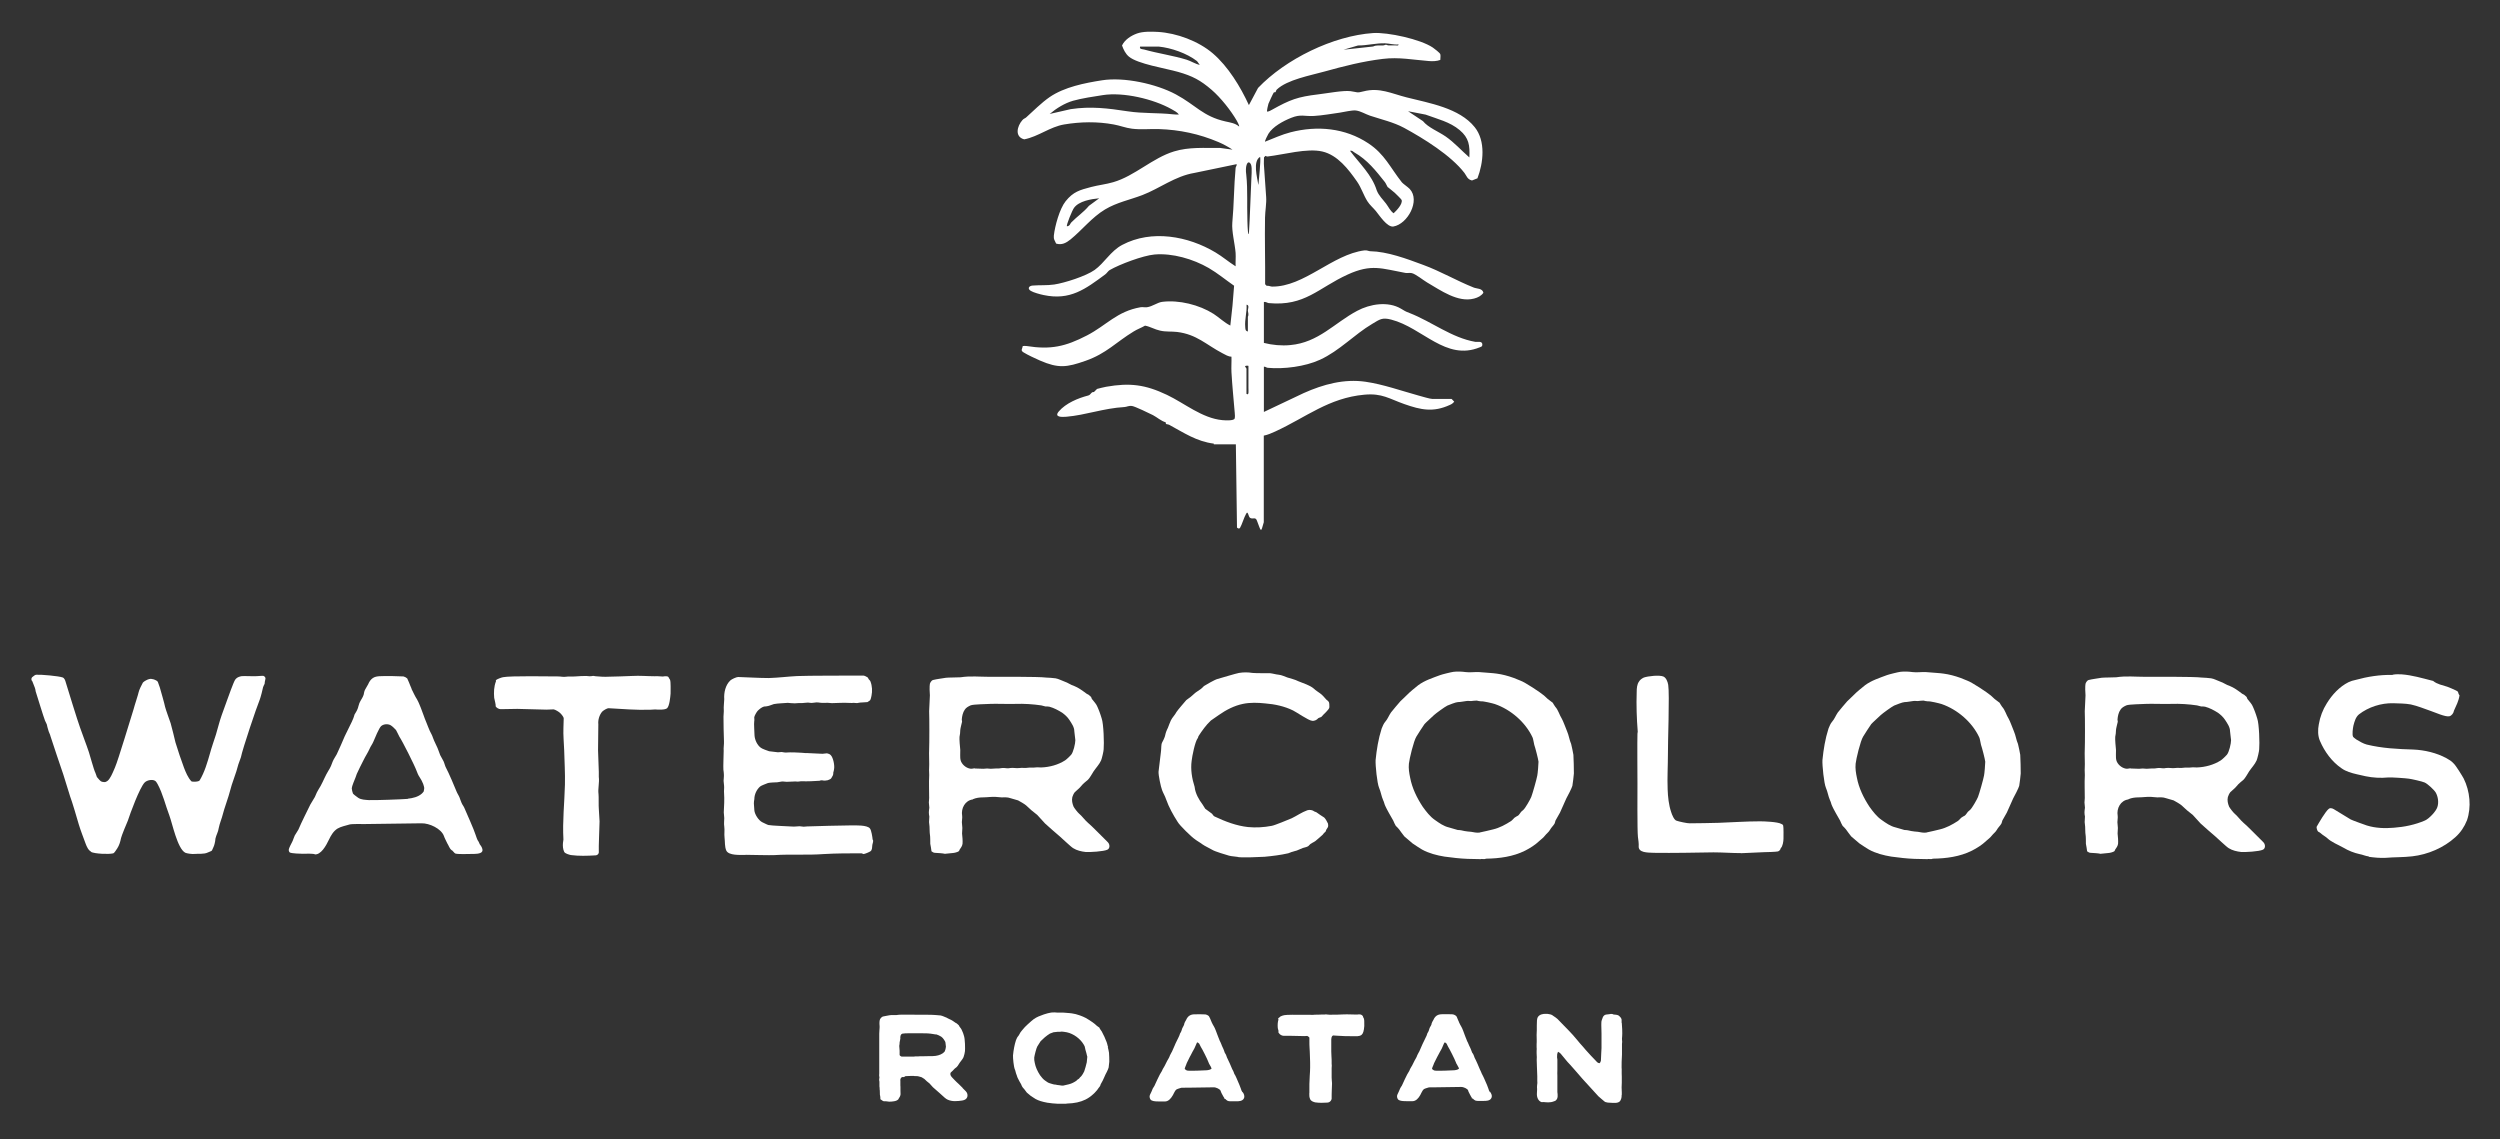 <svg xmlns="http://www.w3.org/2000/svg" id="Layer_2" viewBox="0 0 265.03 120.78"><rect x="0" y="0" width="265.03" height="120.78" fill="#333333" stroke="none"/><defs><style>      .st0 {        fill: #fff;      }    </style></defs><path class="st0" d="M128.68,47.03c-1.83-.23-3.17-1.15-4.74-2-.19-.1-.37.03-.36-.26-.5-.14-.91-.53-1.35-.76-.38-.19-1.91-.93-2.22-.97-.36-.05-.56.1-.8.11-2.23.13-4.09.85-6.16,1.03-.49.04-1.34.06-.8-.57.74-.86,2.02-1.4,3.11-1.68.31-.08.29-.4.61-.37l.33-.33c.31-.07.66-.18.97-.23,2.51-.44,4.15-.23,6.44.86,1.87.89,3.73,2.48,5.88,2.68.27.02,1.23.09,1.3-.18.04-.12.03-.42.01-.57-.12-1.42-.27-2.92-.35-4.33-.03-.55.02-1.1,0-1.65-.34,0-.65-.21-.95-.36-1.74-.91-2.72-2-4.81-2.26-.6-.07-1.2,0-1.8-.14-.57-.12-1.06-.43-1.6-.53-.39.23-.83.38-1.21.62-1.85,1.12-2.89,2.34-5.1,3.11-1.99.7-2.87.82-4.83-.03-.5-.22-1.3-.59-1.75-.87-.34-.21-.12-.36-.07-.67.13,0,.27-.02.39,0,2.57.41,4.13.06,6.41-1.12,2.07-1.07,3.17-2.55,5.68-2.99.21-.04.46.03.68,0,.58-.08,1.1-.5,1.6-.57,1.79-.23,3.95.31,5.46,1.27.58.37,1.14.93,1.78,1.24l.23-2.11.17-2.11c-.88-.61-1.76-1.34-2.69-1.88-1.65-.95-3.84-1.6-5.76-1.43-1.2.11-3.67,1.03-4.74,1.65-.15.08-.3.33-.46.45-2.12,1.57-3.73,2.79-6.53,2.2-.35-.07-1.1-.27-1.38-.45-.37-.23-.21-.53.21-.56.76-.06,1.53,0,2.28-.11,1.12-.17,3.36-.89,4.28-1.54,1.02-.72,1.71-2.02,2.93-2.66,3.12-1.65,6.98-.94,9.89.8.74.44,1.41,1.02,2.13,1.47-.02-.47.03-.96,0-1.42-.07-.93-.43-2.3-.35-3.2.18-1.93.17-3.89.35-5.81.01-.14.15-.24.11-.4l-4.48.93c-2.05.34-3.69,1.65-5.52,2.35-1.34.51-2.69.77-3.95,1.52-1.4.84-2.43,2.18-3.66,3.18-.47.38-.93.62-1.53.44-.14-.35-.28-.42-.24-.84.11-1.02.61-2.85,1.25-3.65.81-1.01,1.5-1.19,2.71-1.51.76-.2,1.6-.29,2.34-.51,2.26-.65,4.17-2.57,6.44-3.26,1.59-.49,3.24-.35,4.89-.37l1.31.18c-.45-.3-.99-.59-1.48-.8-2.05-.87-4.13-1.31-6.33-1.38-.94-.03-1.89.08-2.85-.04-.66-.08-1.3-.34-1.94-.45-1.73-.32-3.51-.29-5.24,0-1.51.25-2.74,1.29-4.24,1.58-1.03-.27-.76-1.39-.2-2.03.15-.18.29-.19.4-.29.77-.69,1.61-1.55,2.51-2.17,1.56-1.06,3.69-1.48,5.53-1.77,2.34-.37,5.75.37,7.85,1.5s2.85,2.32,5.24,2.86c.53.12,1.03.18,1.45.54.06-.07-.19-.51-.24-.61-.63-1.09-1.71-2.45-2.66-3.27-1.19-1.03-2.05-1.48-3.56-1.91-1.33-.38-4.29-.84-5.22-1.62-.36-.3-.57-.74-.73-1.18.29-.62.95-1.04,1.58-1.27s1.54-.21,2.23-.17c1.99.12,4.29.97,5.82,2.28,1.63,1.4,2.93,3.54,3.82,5.48l.97-1.82c2.92-3.06,7.95-5.53,12.2-5.82,1.55-.1,5.02.65,6.33,1.54.16.11.75.56.79.7.05.18,0,.42,0,.61-.38.14-.79.15-1.19.12-1.69-.13-3.18-.44-4.91-.23-2.13.26-4.13.77-6.18,1.34-1.46.41-3.95.86-5.05,1.91-.09.09-.09.22-.14.27-.04.04-.15,0-.18.04-.05.05-.52,1.06-.57,1.2-.04.12-.19.78-.14.83.18,0,.38-.12.54-.21,1.9-1.06,2.7-1.36,4.88-1.62.87-.1,2.66-.44,3.42-.34.75.1.64.22,1.39.02,1.69-.44,2.97.24,4.56.64,2.4.61,5.59,1.12,7.22,3.16,1.18,1.47.92,3.77.29,5.42l-.58.23c-.51-.12-.57-.5-.8-.8-1.43-1.86-4.32-3.65-6.4-4.78-1.14-.61-2.41-.89-3.61-1.29-.48-.16-.99-.49-1.5-.55-.39-.05-1.24.16-1.71.23-.87.12-1.85.3-2.73.35-1.02.06-1.38-.22-2.42.2-.85.34-1.93.92-2.41,1.69-.07.12-.41.78-.36.84.87-.34,1.8-.77,2.71-1,2.83-.73,5.78-.46,8.24,1.17,1.74,1.15,2.31,2.56,3.56,4.14.12.15.63.49.83.7,1.15,1.23-.23,3.73-1.73,3.98-.66.11-1.49-1.19-1.86-1.64-.28-.34-.65-.64-.9-1.04-.41-.65-.64-1.43-1.1-2.09-.91-1.3-2.05-2.8-3.67-3.18s-4.1.33-5.82.53c-.08,0-.14-.03-.21-.07l-.16.16c0,.3-.03.61,0,.91.08,1.09.15,2.21.23,3.3.05.62-.11,1.52-.12,2.17-.04,2.35.03,4.71.01,7.07l.17.17c.19-.04.42.08.56.08,3.42.04,6.39-3.41,9.81-3.84.28-.03.44.09.59.09,1.83.03,3.88.8,5.63,1.45,1.83.67,3.54,1.68,5.35,2.4.35.14.94.07,1.03.56-.25.34-.58.5-.99.61-1.71.45-3.54-.87-4.98-1.71-.41-.24-1.23-.91-1.63-.99-.23-.05-.46.02-.67-.02-2.51-.46-3.59-.98-6.11.17-3.14,1.43-4.54,3.39-8.38,3.03-.16-.02-.31-.17-.51-.11v4.33c.89.23,1.88.32,2.8.23,3-.27,4.69-2.36,7.09-3.63,1.36-.73,3.27-1.04,4.64-.23.43.25.41.27.91.46,2.4.94,4.45,2.62,6.98,3.06.24.04.74-.13.74.29,0,.22-.12.22-.28.29-3.6,1.47-6.05-2.08-9.38-2.94-.97-.25-1.2-.03-2.01.45-1.91,1.13-3.47,2.86-5.55,3.81-1.57.72-3.83,1.01-5.54.85-.14-.01-.24-.15-.4-.11v4.79l4.22-2c2.08-.93,4.29-1.53,6.56-1.2,1.86.27,3.8.96,5.61,1.46.33.09,1.23.36,1.46.36h2.05l.28.29c-.13.16-.26.26-.45.34-1.78.82-3.09.53-4.83-.08-1.63-.57-2.35-1.17-4.24-1-3.78.34-6.19,2.4-9.45,3.9-.37.17-.83.37-1.22.44v9.18c-.33,1.21-.27,1-.72-.15-.15-.45-.43-.14-.71-.3-.22-.09-.23-.89-.46-.41-.18.29-.44,1.16-.63,1.46-.09.12-.19.07-.32-.03l-.12-8.83h-2.34ZM148.25,4.71c-.48.05-.95-.1-1.42-.12-.98-.03-1.89.24-2.86.23l-1.54.45,3.14-.34c.34-.17.67-.09,1.03-.11.14,0,.25-.08.34-.08.07,0,.15.07.23.07.23,0,.46,0,.69,0,.14,0,.43.08.4-.11ZM122.86,4.94h-2c-.08.29.22.26.43.31,1.45.41,3.08.64,4.51,1.08.45.14.91.45,1.39.55l-.29-.4c-1.07-.83-2.74-1.41-4.05-1.54ZM124.97,12.13c-.15-.22-.52-.42-.76-.55-1.95-1.1-5.13-1.83-7.28-1.5-.93.14-2.29.35-3.17.6s-1.77.8-2.48,1.4l2.23-.51c2.14-.32,3.94-.09,6.04.23,1.66.25,3.18.14,4.81.32.2.02.4.03.6.02ZM155.77,16.69c.06-1.27-.04-2.07-1.03-2.9-1.03-.87-2.37-1.18-3.61-1.64l-1.86-.36,1.58,1.05c.55.68,1.64,1.1,2.41,1.63.92.64,1.67,1.49,2.51,2.22ZM147.13,19.86c-.06-.06-.21-.42-.31-.55-.96-1.21-1.87-2.37-3.24-3.15-.15-.08-.21-.23-.46-.17,1.01,1.35,2.31,2.53,2.83,4.19.22.57.65.96.99,1.41.26.34.43.76.8,1.02.31-.29.98-.98.85-1.41-.03-.09-.6-.63-.73-.76-.21-.2-.54-.42-.72-.59ZM133.41,19.58c.04-.54.27-2.59.18-2.95-.81.45-.3,2.23-.2,2.92l.02.03ZM132.46,17.23c-.25-.13-.47.41-.34,1.31.09.81.1,1.68.1,2.52-.01.63,0,4.33.18,3.68.12-1.85.17-3.99.26-5.8.05-.89.08-1.46-.15-1.66l-.06-.04ZM116.53,21.02c-.85.08-2.16.29-2.68,1.03-.17.23-.84,1.83-.74,1.94.33-.04.32-.26.45-.4.6-.62,1.33-1.1,1.88-1.77l1.09-.8ZM132.29,35.14v-1.56c.13-.26,0-.48,0-.67,0-.15.19-.57-.14-.61.05.82-.21,1.54-.14,2.37.02.22,0,.41.27.47ZM132.29,38.77c-.12-.02-.38.01-.27.13.09.12.15.16.12.31,0,.41,0,2.16,0,2.54.3.22.2-.35.21-.66,0-.61,0-1.77,0-2.31h-.06Z"></path><g><path class="st0" d="M9.68,90.3c-.32-.16-.48-.53-.61-.88-.24-.67-.51-1.33-.72-2.03-.11-.4-.75-2.56-.91-2.94-.11-.29-.61-2.03-.72-2.32-.45-1.36-.93-2.7-1.36-4.06-.05-.24-.19-.45-.24-.67-.08-.21-.11-.43-.16-.61-.05-.13-.13-.27-.19-.4-.16-.4-.85-2.67-.99-3.1,0-.05-.05-.32-.08-.37-.03-.08-.24-.61-.27-.69-.13-.11-.13-.32-.03-.43.16-.11.29-.27.45-.27.51-.03,2.35.13,2.8.29.19.08.27.32.32.51.19.64,1.28,4.17,1.52,4.81.29.85.64,1.71.93,2.59.11.32.53,1.9.69,2.19.05.08.13.4.16.45.19.19.32.45.56.51.08.03.32.05.4,0,.21-.08.35-.27.45-.45.11-.13.45-.91.51-1.07.35-.8,1.71-5.37,1.98-6.2.05-.24.48-1.52.53-1.79.03-.19.35-.85.45-1.01.11-.13.51-.35.67-.37.27-.08.75.08.91.29.05.08.16.51.21.59.08.29.51,1.76.56,2.06.05.24.51,1.5.59,1.74.08.24.45,1.76.51,2.03.27.91.59,1.82.91,2.7.19.48.4,1.01.77,1.42.05.05.27.05.35.05.16,0,.45-.03.53-.13.53-.88.83-1.92,1.12-2.94.05-.24.53-1.68.61-1.92.21-.69.37-1.39.61-2.06.16-.43,1.04-2.91,1.23-3.34.08-.19.16-.4.29-.53.16-.16.4-.24.61-.27.19-.03,1.42.03,1.6,0,.11,0,.59-.05.69-.03.16.05.27.21.21.37-.03.05-.08.43-.08.48-.03.05-.16.32-.16.35-.03.19-.27,1.12-.35,1.31-.35.85-1.82,5.21-2,6.12-.03.11-.24.64-.27.75-.24.99-.67,1.92-.91,2.91-.05.29-.67,2.03-.72,2.32-.13.53-.35,1.01-.45,1.52-.05.4-.27.75-.35,1.12,0,.08-.05.45-.08.51-.05.27-.19.51-.29.75-.05.08-.35.16-.43.21-.43.21-.96.11-1.44.16-.21.03-.8-.05-.96-.13-.83-.43-1.36-3.07-1.68-3.93-.43-1.12-.69-2.32-1.26-3.36-.08-.13-.16-.29-.29-.35-.29-.16-.83-.05-1.07.19-.53.53-1.55,3.31-1.79,4.06-.11.24-.67,1.6-.72,1.84-.08.4-.19.77-.4,1.09-.11.13-.29.51-.45.53-.48.11-1.92.05-2.35-.16Z"></path><path class="st0" d="M33.36,90.54c-.4-.05-.83-.05-1.26-.03-.24,0-1.15-.03-1.36-.13-.08-.03-.13-.19-.13-.29,0-.16.29-.69.37-.85.11-.21.16-.45.27-.67.05-.11.43-.64.45-.77.13-.35,1.04-2.19,1.2-2.51.05-.11.43-.69.48-.8.08-.16.13-.32.21-.48.11-.24.27-.45.4-.69.29-.53.51-1.12.85-1.66.19-.29.32-.61.43-.93.11-.27.29-.51.43-.77.13-.24.75-1.68.85-1.92.11-.27.83-1.63.91-1.9.03-.05.11-.35.13-.4.13-.21.27-.43.35-.67.03-.08.13-.48.16-.53.13-.32.35-.56.45-.88.05-.19.05-.37.16-.56.03-.08.29-.48.32-.56.11-.27.27-.51.51-.67.24-.16.59-.19.88-.19.32-.03,2.03,0,2.35.03.13.03.29.11.4.21.08.13.29.69.35.83.03.11.11.19.11.29.19.37.35.75.59,1.12.16.24.64,1.5.72,1.76.13.4.32.77.45,1.15.11.27.21.53.37.8.11.21.16.45.27.67.11.27.24.48.35.75.03.11.27.67.29.77.11.21.24.43.35.64.11.24.16.53.29.75.19.32.96,2.11,1.09,2.46.08.21.24.43.32.64.08.19.13.4.21.56.08.21.24.37.32.59.16.37,1.04,2.35,1.15,2.75.11.27.16.56.35.8.03.05.11.29.16.32.13.16.32.48.21.69-.13.29-.85.27-1.2.27-.29,0-1.39.05-1.66-.05-.13-.08-.19-.21-.29-.29,0-.03-.11-.05-.11-.08-.21-.16-.29-.48-.45-.72-.05-.11-.32-.64-.35-.77-.29-.77-1.52-1.36-2.38-1.34-.72.03-5.29.05-6.04.08-.24,0-1.36-.03-1.6.05-.43.13-.88.21-1.26.43-.43.27-.69.72-.91,1.18-.29.61-.85,1.66-1.55,1.55ZM43.24,84.67c.51-.05,1.09-.19,1.47-.53.05-.05.19-.19.21-.24,0-.03.05-.27.05-.29.03-.11-.08-.4-.11-.51-.11-.27-.24-.51-.4-.75-.13-.19-.21-.4-.29-.61-.21-.59-1.5-3.15-1.84-3.66-.05-.08-.29-.61-.35-.69-.19-.19-.37-.4-.61-.53-.29-.13-.69-.11-.96.11-.24.21-.69,1.34-.83,1.66-.11.27-.29.48-.4.75-.19.43-.45.8-.64,1.2-.11.19-.64,1.28-.72,1.47-.05.11-.08.27-.13.37-.08.19-.4.96-.4,1.15,0,.13.08.45.13.56.08.11.45.37.56.45.32.21.75.21,1.12.24.56.03,3.58-.08,4.14-.13Z"></path><path class="st0" d="M60.53,90.65c-.21-.05-.64-.16-.72-.35-.13-.27-.16-.61-.13-.93,0-.05.05-.32.05-.37-.11-1.95.11-3.87.16-5.82.03-1.23-.05-2.43-.08-3.66-.03-.8-.11-1.58-.08-2.35,0-.35.03-.69.03-1.01,0-.16-.27-.48-.4-.59-.11-.11-.51-.35-.67-.37-.11,0-.64.03-.75.03-1.04-.03-2.08-.05-3.1-.08-.21,0-1.52.03-1.76.03-.19,0-.43-.13-.53-.29.03-.16-.13-.75-.16-.91-.05-.59-.03-1.2.19-1.76,0-.03-.03-.08,0-.11.11-.13.59-.29.75-.32.8-.16,5.02-.08,5.85-.08.27,0,.56.08.83.03.32-.05.67,0,.99-.03.16-.03.99-.05,1.15-.05.24.03.45.05.67,0,.11-.03.21.03.32.03.19.03,1.12.08,1.31.05.85-.03,1.71-.03,2.54-.08.83-.05,1.63.03,2.43.03.29-.03.56.03.85.03.19-.03.53-.08.61.08.03.11.13.19.16.29.08.21.05,1.2.05,1.44-.03.35-.11,1.31-.37,1.55-.21.19-.93.16-1.26.13-.05,0-.45.03-.53.03-1.47.05-2.94-.08-4.41-.16-.19,0-.56.24-.69.37-.29.35-.45.88-.4,1.33,0,.35-.03,2.4-.03,2.75,0,.29.08,2,.08,2.3v.53c.08.61-.11,1.23-.03,1.84.03.19,0,1.31.03,1.52,0,.16.08,1.2.08,1.36,0,.43-.11,2.78-.08,3.2.03.21-.13.4-.37.4-.85.05-1.74.08-2.56-.03Z"></path><path class="st0" d="M79.03,90.63c-.59,0-1.76.08-2.03-.45-.19-.43-.13-.93-.19-1.39-.05-.4.03-.77-.03-1.18-.05-.29,0-.59,0-.88,0-.08-.05-.53-.05-.61.03-.67.08-1.36.03-2.03-.03-.27.03-.53,0-.8,0-.08-.05-.43-.05-.51,0-.21.05-.45.03-.69,0-.16-.03-.32-.05-.48-.03-.27.03-1.74.03-2-.03-.35.05-.69.03-1.04-.03-.35-.05-2.24-.05-2.59,0-.27.05-.51.03-.77-.03-.13.05-.96.05-1.09-.05-.69.13-1.5.64-1.98.13-.13.64-.37.83-.37,1.09.03,2.19.11,3.26.11,1.01-.03,2-.16,2.99-.21.91-.05,6.14-.05,7.05-.05.08,0,.35.13.43.19.03.03.11.16.11.19.03.03.19.19.19.24.19.48.21,1.04.11,1.52-.03.13-.08.45-.19.51-.03.03-.21.13-.24.16-.13.03-.83.03-.96.08-.08.05-.43,0-.51,0-.24.03-.45,0-.67,0-.21-.03-1.44.03-1.63.03-.29-.03-.56-.05-.83-.03-.27.03-.53-.05-.8-.05-.13,0-.27.05-.43.05-.16.03-.32-.03-.48-.03-.19,0-.4.05-.59.05-.27,0-.53,0-.8.03-.24,0-.51-.03-.75-.05-.24,0-.48.05-.75.05-.11,0-.61.05-.72.08-.11.03-.56.21-.64.21-.05.03-.35.05-.4.05-.27.08-.48.27-.67.45-.11.11-.35.53-.37.69,0,.05.03.35,0,.4-.05.24.03,1.28.03,1.52.03.48.29,1.04.67,1.31.13.11.72.32.88.37.13.03.8.08.93.11.13,0,.27-.03.4-.03.19.03.37.08.59.05.19-.03,1.31,0,1.52.03.19,0,.35.05.53.03.21,0,1.44.08,1.68.08.05,0,.43-.05.48-.05.16.03.29.08.4.19.27.27.43,1.12.35,1.5,0,.11-.05.21-.08.35,0,.03,0,.21-.03.27-.05.08-.11.19-.16.29-.05.13-.24.19-.37.24-.03.03-.24.03-.29.05-.16.03-.32-.05-.45-.03-.05,0-.11.05-.16.05-.24.03-1.55.08-1.79.05-.13,0-.27,0-.4.03-.19.03-.35-.03-.53,0-.27,0-.53.03-.77.03-.19,0-.35-.05-.51-.03-.05,0-.43.08-.48.08-.16,0-.83.03-.99.08-.13.05-.72.27-.83.37-.37.32-.61.85-.61,1.34-.03.16-.05.29-.05.45,0,.11.05.64.05.72.03.43.45,1.09.85,1.28.08.03.53.27.64.29.35.08,2.16.13,2.51.16.27.03.53-.03.8-.03.13,0,.29.05.43.05s.24-.03.37-.03c.59-.03,4.06-.11,4.65-.11.48,0,1.71-.05,2,.32.16.19.27.93.29,1.18.13.13,0,.37-.03.56-.03.24,0,.56-.21.69-.11.08-.56.27-.72.29-.05,0-.16-.08-.21-.08-1.34,0-2.67,0-4.01.08-1.74.13-3.47,0-5.23.11-.37.03-2.64-.03-3.04-.03Z"></path><path class="st0" d="M100.21,90.52c-.35-.08-.72-.08-1.09-.11-.13,0-.27-.08-.37-.16-.03-.27-.08-.53-.13-.8,0-.11,0-.8-.03-.91-.05-.32-.03-.61-.05-.91,0-.05-.05-.43-.05-.48s.03-.51.03-.59c-.03-.13-.05-.29-.05-.45s.03-.32.05-.48c0-.19-.05-.37-.05-.56,0-.21.05-.43.03-.64,0-.27-.03-1.74,0-2,.03-.35-.03-.69,0-1.07.03-.21-.03-1.63,0-1.87.03-.56.03-3.52,0-4.09,0-.19.08-1.47.08-1.68-.03-.19-.05-1.04,0-1.23.03-.13.19-.37.32-.4.45-.11.93-.16,1.39-.24.19-.03,1.36-.03,1.55-.05,1.01-.16,2.03-.05,3.04-.05.83,0,5.21-.03,6.01.08.13,0,.88.05,1.01.08.32.05.64.24.96.35.35.11.64.35.99.45.48.19.91.51,1.34.83.05.05.13.05.21.11.05.03.21.19.27.24.05.08.05.19.11.24.21.27.45.51.56.8.03.08.19.43.21.51.05.08.21.64.24.72.21.56.27,2.7.21,3.28,0,.19-.19.99-.27,1.17-.19.43-.53.77-.8,1.17-.08.13-.45.77-.59.88-.24.21-.51.4-.72.67-.19.24-.45.43-.67.64-.13.16-.21.35-.27.53-.08.35,0,.69.13,1.01.08.16.43.61.56.72.35.29.61.69.96.99.32.24,1.82,1.79,2.11,2.06.24.24.24.67-.05.8-.4.19-1.87.27-2.3.24-.45-.05-.93-.16-1.31-.4-.24-.13-1.23-1.09-1.44-1.26-.19-.16-1.36-1.17-1.55-1.36-.11-.11-.72-.8-.83-.91-.43-.32-.8-.64-1.18-1.01-.11-.11-.69-.45-.85-.53-.11-.03-.72-.21-.83-.24-.29-.11-.61-.08-.93-.08-.08,0-.53-.05-.61-.05-.45-.03-.91.05-1.34.05-.37,0-.75.05-1.07.19,0,.03-.03.03-.03.03-.8.11-1.26.93-1.12,1.74.03.21-.03.43-.03.67,0,.08.05.53.05.61,0,.21-.03.4-.03.59.03.37.08.72.05,1.09-.03.24-.19.45-.32.64-.03.05-.03.11-.05.13-.11.11-.53.21-.67.21s-.67.08-.8.08ZM103.36,81.47c.11,0,.77.03.88.03.13,0,.27-.03.4-.03.05,0,.35.03.4.03.27,0,.51-.05.77-.03.21,0,.43-.08.67-.05.21.03.43.05.61,0,.32-.05.67.05.99,0,.29-.05.59.03.88-.03.11-.03.69,0,.8-.03.21-.03.43,0,.61,0,.88-.03,1.79-.27,2.54-.75.13-.08.56-.48.64-.59.24-.27.45-1.2.45-1.55,0-.13-.11-.83-.11-.96,0-.43-.29-.83-.53-1.2-.19-.29-.45-.53-.75-.75-.43-.27-.88-.51-1.36-.64-.13-.03-.29-.03-.43-.03-.13-.03-.27-.08-.43-.11-.88-.13-1.82-.19-2.72-.16-.35.03-2.32-.03-2.67,0-.35.03-1.82.03-2.11.16-.24.11-.48.24-.61.45-.21.29-.29.69-.32,1.04,0,.08.03.16.03.24-.03.13-.19.75-.19.88,0,.24-.03.48-.08.72-.03.19.05,1.18.08,1.39,0,.16-.03.93.03,1.07.11.45.56.83.99.91.19.05.35-.03.53-.03Z"></path><path class="st0" d="M131.2,90.84c-.29-.05-.61-.05-.91-.13-.29-.08-1.52-.45-1.76-.61-.35-.21-.75-.37-1.09-.61-.24-.19-.51-.32-.75-.51-.37-.24-1.63-1.47-1.84-1.84-.48-.75-.93-1.55-1.23-2.4-.11-.35-.32-.67-.43-.99-.13-.32-.4-1.6-.37-1.95.03-.24.21-1.74.24-2,.05-.32.03-.61.08-.93.05-.19.19-.37.27-.59.11-.21.13-.48.21-.69.05-.16.13-.29.19-.43.11-.27.19-.53.32-.8.16-.32.43-.56.59-.88.13-.21.88-1.07,1.04-1.26.19-.16.4-.27.59-.45.19-.16.37-.35.59-.48.16-.13.35-.21.48-.35.05-.03.19-.19.21-.21.21-.13,1.17-.69,1.44-.75.29-.08,1.98-.59,2.27-.64.48-.08.96-.08,1.44,0,.24.03,1.63.03,1.87.03.29.03.59.13.91.16s.61.19.91.29c.4.13.8.21,1.17.4.56.24,1.2.4,1.66.8.19.19.43.32.64.48.27.19.45.43.67.67.11.08.21.16.27.27.05.08.05.43.05.53,0,.27-.69.8-.83,1.01-.03.05-.29.11-.35.16-.16.19-.43.32-.67.27-.37-.03-1.66-.93-2-1.09-.91-.45-1.95-.67-2.96-.75-.77-.08-1.58-.11-2.35.05-.93.19-1.79.64-2.56,1.18-.11.08-.75.51-.85.59-.51.48-.93,1.07-1.31,1.66-.03.05-.03.16-.08.21-.29.37-.59,1.92-.64,2.38-.13.93.03,1.9.32,2.8v.03c.08.67.45,1.31.85,1.84.05.05.21.37.27.43.08.08.64.45.72.53.08.11.16.24.27.29,1.12.53,2.32.99,3.55,1.12.83.08,1.68.03,2.51-.13.32-.05,1.79-.67,2.11-.8.56-.27,1.07-.64,1.66-.85.24-.08.56-.03.75.13.08.03.16.05.21.08.11.08.72.51.83.56.13.11.35.51.4.64.03.08.03.29,0,.35-.03.11-.13.19-.19.32-.03.03-.03.19-.08.19-.13.11-.21.21-.29.32-.11.11-.67.59-.77.67-.21.16-.51.24-.67.45-.13.19-.43.21-.67.29-.21.08-.43.19-.64.27-.16.05-.32.08-.45.13-.08,0-.4.16-.45.16-.83.19-1.66.29-2.51.37-.43.03-2.4.11-2.83.03Z"></path><path class="st0" d="M157.01,91.08c-.48-.03-.93,0-1.42-.03-.83-.03-1.63-.13-2.46-.24-.8-.13-1.66-.35-2.38-.75-.13-.08-.85-.53-.99-.64-.11-.11-.77-.64-.88-.75-.21-.24-.37-.51-.56-.75-.03-.05-.29-.32-.35-.37-.05-.05-.24-.48-.27-.56-.13-.21-.75-1.31-.83-1.52-.11-.21-.13-.43-.24-.64-.19-.43-.24-.88-.43-1.31-.21-.48-.4-2.4-.37-2.94.11-1.12.29-2.24.64-3.34.11-.27.21-.53.4-.75.24-.27.37-.64.59-.96.13-.19.85-1.01.99-1.18.08-.08.64-.61.75-.72.13-.16.96-.85,1.15-.99.69-.51,1.52-.77,2.32-1.07.21-.08,1.18-.32,1.42-.35.43-.05.85-.03,1.31.03s.93-.03,1.42,0c.24.03,1.6.11,1.84.16.61.08,1.2.24,1.79.45.11.03.64.27.72.29.48.16,2.14,1.26,2.51,1.58.05.05.35.32.4.37s.45.35.53.4c.03.05.21.37.27.43.32.35.43.85.69,1.26.11.16.48,1.15.56,1.34.19.43.24.91.43,1.34.05.16.21.96.24,1.15.03.27.05,1.68.05,1.98,0,.19-.13,1.12-.16,1.31-.05.21-.53,1.15-.64,1.33-.08.19-.59,1.31-.67,1.5-.05.11-.43.75-.48.85-.05.13-.05.27-.13.37-.13.21-.32.37-.45.61-.13.24-.37.4-.53.61-.16.21-.37.37-.59.56-.45.43-.99.77-1.52,1.04-1.28.64-2.72.83-4.14.85-.16.08-.35.03-.53.03ZM156.88,88.25c.19-.03,1.2-.27,1.39-.32.69-.16,1.34-.51,1.95-.91.11-.08.21-.21.32-.32.13-.11.27-.16.4-.24.13-.11.21-.27.32-.4.08-.08.16-.13.24-.21.21-.19.72-1.09.83-1.36.13-.32.59-1.95.64-2.27.05-.21.13-1.23.13-1.47-.03-.29-.35-1.52-.45-1.79-.03-.11-.13-.72-.19-.8-.75-1.6-2.3-2.94-3.98-3.52-.24-.08-1.23-.32-1.47-.29-.08,0-.4-.05-.45-.08-.21,0-.4.03-.61.05-.16,0-.35-.03-.51,0-.29.03-.59.11-.88.11-.21,0-.93.29-1.12.37-.27.13-1.23.83-1.42,1.01-.13.13-.91.83-1.01.96-.13.19-.75,1.12-.85,1.31-.29.45-.75,2.38-.8,2.88-.05.51.03.99.13,1.47.21,1.12.72,2.16,1.34,3.1.37.51.77,1.04,1.28,1.39.45.32.93.67,1.5.8.13.03.8.24.93.27.24,0,.48.05.72.11.11.03.61.08.69.08.29.05.61.13.93.08Z"></path><path class="st0" d="M184.56,90.44c-.96,0-1.95-.08-2.91-.08-2.08.03-4.19.08-6.3.05-.72-.03-1.68,0-1.63-.72.03-.13-.05-.83-.08-.96-.08-.75-.05-4.91-.05-5.66,0-.67-.03-4.59,0-5.29,0-.03.03-.16.03-.21-.11-1.39-.16-2.8-.11-4.22,0-.37.03-.8.24-1.09.11-.19.29-.32.51-.43.45-.16,1.66-.29,2.08-.11.29.13.45.53.51.88.16.99-.05,6.33-.03,7.34,0,1.26-.08,2.48-.03,3.74.03.8.11,1.63.37,2.4.08.27.32.88.59.93.21.08,1.17.29,1.39.27.37,0,2.64-.03,3.02-.05,1.47-.05,2.94-.16,4.43-.16.4,0,1.87.05,2.24.27.08.03.19.08.21.19.05.19.03,1.17.03,1.39,0,.24-.08.83-.29.99-.03.16-.13.29-.29.35-.21.05-1.23.08-1.47.08-.29,0-2.14.11-2.46.11Z"></path><path class="st0" d="M204.38,91.08c-.48-.03-.93,0-1.42-.03-.83-.03-1.63-.13-2.46-.24-.8-.13-1.66-.35-2.38-.75-.13-.08-.85-.53-.99-.64-.11-.11-.77-.64-.88-.75-.21-.24-.37-.51-.56-.75-.03-.05-.29-.32-.35-.37-.05-.05-.24-.48-.27-.56-.13-.21-.75-1.31-.83-1.52-.11-.21-.13-.43-.24-.64-.19-.43-.24-.88-.43-1.31-.21-.48-.4-2.4-.37-2.94.11-1.12.29-2.24.64-3.34.11-.27.21-.53.4-.75.24-.27.37-.64.59-.96.13-.19.85-1.01.99-1.18.08-.08.64-.61.75-.72.13-.16.96-.85,1.15-.99.69-.51,1.52-.77,2.32-1.07.21-.08,1.18-.32,1.42-.35.43-.05.85-.03,1.31.03s.93-.03,1.42,0c.24.03,1.6.11,1.84.16.61.08,1.2.24,1.79.45.11.03.64.27.72.29.48.16,2.14,1.26,2.51,1.58.05.05.35.32.4.37s.45.35.53.4c.03.05.21.37.27.43.32.35.43.85.69,1.26.11.16.48,1.15.56,1.34.19.43.24.91.43,1.34.05.16.21.96.24,1.15.03.27.05,1.68.05,1.98,0,.19-.13,1.12-.16,1.31-.05.21-.53,1.15-.64,1.33-.08.19-.59,1.31-.67,1.5-.05.11-.43.75-.48.85-.05.13-.05.27-.13.37-.13.21-.32.37-.45.61-.13.24-.37.4-.53.61-.16.21-.37.37-.59.56-.45.43-.99.77-1.52,1.04-1.28.64-2.72.83-4.14.85-.16.08-.35.03-.53.03ZM204.24,88.25c.19-.03,1.2-.27,1.39-.32.69-.16,1.34-.51,1.95-.91.11-.08.21-.21.32-.32.13-.11.27-.16.4-.24.13-.11.21-.27.32-.4.08-.08.16-.13.24-.21.21-.19.72-1.09.83-1.36.13-.32.59-1.95.64-2.27.05-.21.13-1.23.13-1.47-.03-.29-.35-1.52-.45-1.79-.03-.11-.13-.72-.19-.8-.75-1.6-2.3-2.94-3.98-3.52-.24-.08-1.23-.32-1.47-.29-.08,0-.4-.05-.45-.08-.21,0-.4.03-.61.05-.16,0-.35-.03-.51,0-.29.03-.59.11-.88.11-.21,0-.93.29-1.12.37-.27.13-1.23.83-1.42,1.01-.13.13-.91.83-1.01.96-.13.19-.75,1.12-.85,1.31-.29.45-.75,2.38-.8,2.88-.05.51.03.99.13,1.47.21,1.12.72,2.16,1.34,3.1.37.51.77,1.04,1.28,1.39.45.32.93.67,1.5.8.13.03.8.24.93.27.24,0,.48.05.72.11.11.03.61.08.69.08.29.05.61.13.93.08Z"></path><path class="st0" d="M222.72,90.52c-.35-.08-.72-.08-1.09-.11-.13,0-.27-.08-.37-.16-.03-.27-.08-.53-.13-.8,0-.11,0-.8-.03-.91-.05-.32-.03-.61-.05-.91,0-.05-.05-.43-.05-.48s.03-.51.03-.59c-.03-.13-.05-.29-.05-.45s.03-.32.05-.48c0-.19-.05-.37-.05-.56,0-.21.05-.43.03-.64,0-.27-.03-1.74,0-2,.03-.35-.03-.69,0-1.07.03-.21-.03-1.63,0-1.87.03-.56.03-3.52,0-4.09,0-.19.08-1.47.08-1.68-.03-.19-.05-1.04,0-1.23.03-.13.19-.37.32-.4.45-.11.93-.16,1.39-.24.19-.03,1.36-.03,1.55-.05,1.01-.16,2.03-.05,3.04-.05.83,0,5.21-.03,6.01.08.13,0,.88.05,1.01.08.32.05.64.24.96.35.35.11.64.35.99.45.48.19.91.51,1.33.83.05.05.13.05.21.11.05.03.21.19.27.24.05.08.05.19.11.24.21.27.45.51.56.8.03.08.19.43.21.51.05.08.21.64.24.72.21.56.27,2.7.21,3.28,0,.19-.19.99-.27,1.17-.19.43-.53.77-.8,1.17-.08.13-.45.77-.59.88-.24.21-.51.4-.72.67-.19.24-.45.43-.67.64-.13.16-.21.35-.27.53-.08.35,0,.69.13,1.01.08.16.43.61.56.72.35.29.61.69.96.99.32.24,1.82,1.79,2.11,2.06.24.24.24.67-.05.8-.4.19-1.87.27-2.3.24-.45-.05-.93-.16-1.31-.4-.24-.13-1.23-1.09-1.44-1.26-.19-.16-1.36-1.17-1.55-1.36-.11-.11-.72-.8-.83-.91-.43-.32-.8-.64-1.18-1.01-.11-.11-.69-.45-.85-.53-.11-.03-.72-.21-.83-.24-.29-.11-.61-.08-.93-.08-.08,0-.53-.05-.61-.05-.45-.03-.91.05-1.34.05-.37,0-.75.05-1.07.19,0,.03-.03.03-.03.03-.8.11-1.26.93-1.12,1.74.03.21-.03.43-.03.67,0,.08.05.53.05.61,0,.21-.03.4-.03.59.03.37.08.72.05,1.09-.03.24-.19.45-.32.64-.03.05-.03.11-.05.13-.11.11-.53.21-.67.21s-.67.08-.8.08ZM225.88,81.47c.11,0,.77.03.88.03.13,0,.27-.03.4-.03.05,0,.35.03.4.03.27,0,.51-.05.77-.03.21,0,.43-.08.67-.05.21.03.43.05.61,0,.32-.05.67.05.99,0,.29-.05.59.03.88-.03.11-.03.69,0,.8-.03.21-.03.43,0,.61,0,.88-.03,1.79-.27,2.54-.75.13-.08.56-.48.64-.59.24-.27.45-1.2.45-1.55,0-.13-.11-.83-.11-.96,0-.43-.29-.83-.53-1.2-.19-.29-.45-.53-.75-.75-.43-.27-.88-.51-1.36-.64-.13-.03-.29-.03-.43-.03-.13-.03-.27-.08-.43-.11-.88-.13-1.82-.19-2.72-.16-.35.03-2.32-.03-2.67,0-.35.03-1.82.03-2.11.16-.24.11-.48.24-.61.45-.21.29-.29.69-.32,1.04,0,.08.03.16.03.24-.03.13-.19.75-.19.88,0,.24-.03.48-.08.72-.03.19.05,1.18.08,1.39,0,.16-.03.93.03,1.07.11.45.56.83.99.91.19.05.35-.03.53-.03Z"></path><path class="st0" d="M251.12,90.79c-.35-.03-.64-.19-.96-.24-.61-.13-1.2-.37-1.74-.69-.56-.32-1.23-.56-1.71-1.01-.13-.13-.35-.24-.51-.37-.13-.11-.27-.24-.45-.32-.08-.05-.19-.4-.16-.51.21-.37.96-1.68,1.31-1.92.16-.11.37-.03.51.05.24.13,1.55.96,1.79,1.09.21.11,1.47.56,1.71.64.93.29,1.92.32,2.86.24,1.12-.08,2.27-.32,3.31-.77.43-.19,1.17-.96,1.31-1.42.16-.48.08-1.07-.16-1.52-.16-.29-.88-.96-1.2-1.09-.24-.11-1.39-.37-1.66-.4-.32-.05-1.87-.16-2.19-.13-.8.08-1.63.03-2.4-.13-.13-.03-.8-.19-.93-.21-.56-.13-1.15-.29-1.63-.64-1.01-.69-1.79-1.76-2.27-2.88-.24-.53-.24-1.2-.13-1.76.13-.8.43-1.58.85-2.24.56-.91,1.34-1.76,2.3-2.24.24-.11.48-.19.75-.24,1.26-.35,2.59-.56,3.9-.53.03,0,.05-.03.08-.03.29-.05.61-.05.91-.03,1.09.08,2.16.4,3.23.67.05.03.11,0,.13.05.4.32.96.43,1.47.59.13.05.8.32.93.4.05.03.21.11.21.16.03.13.08.27.16.35-.08.59-.35,1.09-.59,1.63-.03.24-.24.53-.48.59-.4.11-1.58-.43-1.98-.56-.69-.24-1.39-.53-2.11-.69-.61-.11-1.26-.11-1.87-.13-1.28-.03-2.62.4-3.63,1.18-.35.29-.48.77-.59,1.2-.05.24-.16.96-.03,1.18.05.08.29.24.35.29.35.21.72.43,1.09.53,1.63.4,3.28.48,4.94.53,1.2.05,2.46.35,3.5.91.29.16.56.32.77.56.24.21.93,1.34,1.07,1.6.67,1.34.83,3.04.35,4.43-.27.69-.69,1.31-1.23,1.79-1.23,1.12-2.91,1.84-4.57,2.03-.93.11-1.9.08-2.83.16-.61.03-1.2-.03-1.79-.11Z"></path></g><g><path class="st0" d="M102.06,115.34c-.34-.34-.56-.56-.65-.63-.07-.06-.13-.13-.19-.19-.08-.09-.16-.18-.25-.26-.04-.03-.15-.18-.17-.21-.05-.11-.06-.19-.05-.24.02-.06.04-.1.04-.11.03-.03.06-.06.1-.09.08-.07.16-.14.23-.23.06-.07.13-.13.2-.18l.09-.07c.07-.06.15-.16.34-.48.04-.06.08-.11.13-.17.09-.12.2-.25.27-.42.05-.12.15-.52.15-.63.02-.22.02-1.3-.12-1.66-.08-.25-.1-.32-.1-.3,0-.02-.04-.1-.07-.16l-.03-.07c-.06-.16-.16-.28-.25-.39l-.08-.15-.06-.06c-.09-.09-.15-.14-.16-.14-.05-.04-.11-.06-.1-.05-.21-.15-.42-.31-.7-.42-.06-.02-.11-.05-.16-.08-.08-.05-.18-.1-.28-.13-.05-.02-.09-.04-.14-.06-.1-.04-.22-.09-.34-.11-.07-.01-.45-.04-.48-.04-.3-.04-1.47-.04-2.58-.04h-.2c-.13,0-.26,0-.38,0-.34,0-.69-.02-1.05.04-.05,0-.18,0-.32,0-.17,0-.34,0-.4.02l-.22.04c-.14.02-.29.05-.42.08-.23.04-.38.28-.4.41-.05.17-.02.64-.01.65,0,.05,0,.22-.02.39,0,.17-.02.33-.02.39.01.25.01,1.58,0,1.81,0,.06,0,.28,0,.49,0,.16,0,.31,0,.37,0,.1,0,.2,0,.29,0,.07,0,.13,0,.18-.01.1,0,.52,0,.78v.21s0,.06,0,.1c0,.05-.01.1-.01.15,0,.06,0,.12.03.23-.01.08-.03.17-.03.25,0,.1.02.19.03.21v.27s0,.08,0,.15v.1s.02.09.02.14c0,.1,0,.19.02.3,0,.07,0,.32.01.43.02.11.05.22.05.33v.15s.13.09.13.09c.08.06.18.15.34.13h.13c.11.01.22.02.32.04h.07s.13,0,.22-.01c.06,0,.12-.01.14-.02.08,0,.39-.05.53-.19.06-.07.08-.14.07-.12.07-.1.17-.24.19-.44,0-.14,0-.27-.01-.41v-.11s0-.1,0-.1c0-.05,0-.11,0-.16,0-.02,0-.1-.01-.17v-.11s0-.07,0-.1c0-.07.01-.15,0-.26-.02-.11,0-.23.07-.31.04-.06.1-.09.12-.1h.2s.14-.09.14-.09c.13-.02.29-.01.44-.02.1,0,.21-.02.32-.01h.12c.08.02.16.03.25.02.09,0,.18,0,.27.03.03,0,.1.03.18.05.07.02.15.04.14.04.07.04.26.15.29.18.18.18.36.34.54.47.03.03.11.12.19.21.08.09.16.17.18.2.08.08.52.46.74.65.04.03.12.1.21.19.26.24.4.36.47.4.19.12.43.2.75.23.17.01.93,0,1.2-.14.15-.07.26-.2.29-.37.03-.19-.03-.39-.18-.54-.05-.04-.18-.17-.32-.32ZM95.37,111.4c-.01-.11-.04-.48-.04-.52.03-.13.04-.26.04-.38,0-.05.03-.15.05-.24l.03-.19s0-.07-.01-.09c0-.14.04-.25.1-.32,0,0,.02-.03.12-.08.09-.03.48-.04.65-.04.1,0,.18,0,.22,0,.03,0,.08,0,.15,0,.11,0,.27,0,.43,0,.28,0,.55,0,.62,0,.4-.01.81.01,1.25.09.04.01.08.02.17.03.04,0,.09,0,.11,0,.16.04.33.13.52.24.12.09.2.17.29.31.07.11.16.24.16.32,0,.03.01.15.03.26,0,.08.02.15.02.18,0,.11-.08.42-.13.5-.03.04-.17.17-.22.2-.27.18-.62.28-1.05.29-.08,0-.16,0-.26,0-.02,0-.05,0-.08,0-.14,0-.25,0-.3.01-.03,0-.08,0-.13,0-.08,0-.17,0-.27.01-.03,0-.09,0-.14,0-.09,0-.19-.02-.34.01-.02,0-.1,0-.15,0-.11-.01-.2,0-.31.02-.09,0-.18,0-.27,0-.04,0-.08,0-.18,0-.18-.01-.16,0-.3,0h-.4c-.05-.01-.1,0-.18,0-.08-.02-.18-.1-.2-.17-.01-.07,0-.24,0-.34v-.09s0-.02,0-.02Z"></path><path class="st0" d="M117.48,111.02c-.04-.08-.06-.17-.08-.26-.03-.12-.06-.24-.11-.35l-.06-.14c-.13-.32-.18-.45-.23-.52-.04-.06-.07-.13-.1-.2-.06-.13-.13-.28-.24-.4-.02-.03-.07-.11-.08-.13l-.04-.09-.08-.05s-.17-.12-.18-.13c-.01-.02-.06-.06-.11-.1l-.1-.09c-.18-.16-.97-.69-1.25-.78l-.1-.04c-.1-.04-.22-.09-.23-.09-.31-.11-.6-.19-.86-.22-.08-.02-.4-.04-.64-.06-.11,0-.2-.01-.25-.02-.11,0-.22,0-.32,0-.1,0-.2.01-.3,0-.2-.02-.43-.04-.67-.01-.15.02-.61.13-.72.18l-.12.04c-.34.12-.7.25-1.02.48-.07.05-.49.4-.56.48l-.1.09c-.1.09-.22.21-.27.26l-.08.09c-.13.15-.34.39-.39.47-.04.07-.08.14-.12.21-.04.08-.08.15-.12.19-.12.13-.18.29-.25.46-.15.47-.25.99-.31,1.6-.01.26.07,1.2.2,1.49.04.08.06.17.08.26.03.11.06.23.12.36.02.03.02.06.03.1.02.06.04.13.06.16.05.14.36.67.37.68,0,0,.1.29.23.41.03.03.08.08.1.11l.09.12c.06.08.11.16.19.25.03.03.13.12.24.2.07.06.15.12.19.16.07.05.43.28.5.32.31.17.69.29,1.24.39.36.05.73.1,1.1.11.12,0,.23,0,.34,0,.11,0,.2,0,.3,0h.07s.06,0,.1,0c.05,0,.1,0,.16-.02.81-.02,1.44-.16,1.97-.42.3-.15.56-.33.82-.57.08-.07.17-.15.25-.25.02-.03.05-.05.07-.08.06-.06.13-.13.19-.24.02-.04.05-.08.08-.11.04-.05.08-.1.11-.14.06-.08.08-.16.09-.22.01-.03.07-.12.11-.2.05-.08.09-.16.11-.2.02-.04.1-.22.17-.37l.12-.27s.29-.53.34-.75c.02-.13.07-.54.07-.62,0-.14-.01-.81-.03-.94-.01-.09-.09-.48-.13-.61ZM115.27,112c0,.1-.04.52-.06.62-.02.13-.22.85-.27.96-.04.11-.24.44-.34.54l-.1.09s-.04.06-.11.14c-.06.03-.11.06-.17.11l-.08.08s-.04.04-.04.04c-.21.14-.49.3-.8.37-.08.02-.52.13-.6.14h0c-.07,0-.16,0-.25-.02l-.12-.02s-.2-.02-.25-.03c-.11-.03-.23-.05-.31-.05,0,0-.02,0-.02,0-.03,0-.11-.03-.19-.05-.1-.03-.21-.06-.23-.07-.19-.04-.37-.17-.57-.32-.19-.13-.37-.37-.5-.54-.29-.44-.48-.88-.56-1.3-.05-.22-.07-.39-.06-.57.03-.24.23-1.03.33-1.19.05-.08.31-.48.35-.55.04-.05.2-.19.32-.3l.13-.12c.07-.07.47-.36.54-.39.11-.05.34-.13.38-.14.1,0,.19-.01.29-.03.05,0,.09-.02.16-.02.02,0,.06,0,.09,0h.16c.06-.01.11-.02.17-.02.1.02.23.03.27.03.09,0,.45.08.54.12.71.25,1.33.8,1.62,1.42.01.05.03.15.05.22l.03.14c.04.09.17.62.18.69Z"></path><path class="st0" d="M131.71,115.79h0s-.06-.12-.06-.12c-.03-.03-.05-.09-.07-.16-.01-.04-.03-.09-.03-.09-.04-.14-.21-.54-.47-1.14l-.07-.15c-.03-.08-.07-.14-.1-.19-.02-.03-.04-.06-.06-.1-.01-.03-.02-.06-.03-.09-.02-.05-.04-.1-.05-.13-.02-.07-.06-.13-.1-.2-.02-.03-.04-.07-.05-.1-.06-.16-.42-.99-.53-1.18-.02-.02-.03-.08-.05-.13-.02-.06-.04-.12-.07-.19l-.13-.22s-.04-.13-.08-.23c-.02-.06-.05-.11-.07-.18-.03-.07-.06-.13-.09-.19-.02-.05-.05-.1-.08-.18-.02-.04-.03-.07-.04-.11-.02-.07-.05-.13-.09-.21-.06-.11-.11-.21-.14-.31-.03-.08-.07-.17-.1-.25-.04-.09-.07-.17-.1-.26-.03-.08-.26-.73-.37-.88-.08-.12-.13-.23-.19-.35l-.04-.08c-.01-.05-.03-.09-.05-.11l-.04-.11c-.05-.12-.12-.3-.2-.42-.09-.09-.22-.16-.38-.19-.15-.01-.95-.03-1.1-.01-.16,0-.39.01-.58.14-.16.1-.27.26-.35.44l-.05.09c-.05.09-.08.14-.08.14,0,0,0,0,0,0-.06.11-.08.2-.1.31-.02.05-.05.1-.08.16-.04.07-.08.14-.11.21,0,.02-.04.13-.09.28-.02.07-.07.15-.14.26,0,.02-.03.08-.05.15l-.03.08c-.02.07-.13.27-.22.46-.09.17-.16.33-.18.37l-.08.19c-.1.23-.25.59-.3.68-.02.04-.05.08-.07.12-.05.08-.1.17-.14.27-.05.14-.1.26-.16.35-.1.16-.19.33-.27.5-.04.09-.09.19-.14.28l-.06.1c-.05.08-.1.16-.13.22-.02.04-.04.09-.06.13l-.04.09s-.06.1-.11.18c-.05.08-.1.16-.11.19,0,0-.49.98-.56,1.18-.02.04-.07.12-.11.18-.04.06-.07.12-.08.13-.03.06-.06.13-.08.2-.01.04-.03.08-.06.14-.13.25-.19.38-.19.5,0,.17.09.38.24.42.17.09.59.11.79.1.2-.01.36,0,.51,0,.03,0,.06,0,.09,0,.37,0,.64-.33.8-.61l.05-.08c.04-.08.08-.15.1-.2.07-.14.16-.31.28-.39.09-.05.21-.08.33-.12l.16-.05s.17-.02.57-.01h.09c.17,0,.77-.01,1.37-.02.61,0,1.22-.01,1.38-.02.29-.02.7.2.76.35.02.11.16.38.21.46.02.03.03.06.05.09.03.06.07.14.13.21v.07s.15.08.15.08c.03.04.08.1.21.17.14.06.35.06.77.05h.15c.26,0,.66,0,.81-.31.11-.23,0-.5-.14-.67v-.02ZM128.44,113.29s-.01.01-.01.01c-.06.05-.19.13-.48.16-.27.02-1.61.07-1.9.05-.11,0-.23-.01-.31-.07-.04-.03-.09-.07-.13-.1,0-.03-.01-.05-.02-.04.01-.06.1-.3.15-.41.02-.04.03-.08.07-.19.03-.08.26-.55.32-.65.04-.07.08-.15.12-.22.06-.11.12-.22.18-.35.02-.04.04-.08.07-.12.04-.07.08-.14.13-.24.2-.47.27-.59.26-.59.02-.02.08-.02.08-.02.05.03.11.09.16.13l.06.12c.05.1.1.2.11.22.14.2.71,1.33.8,1.6.05.12.09.24.17.35.06.09.11.18.15.3,0,.02.02.05.02.08Z"></path><path class="st0" d="M144.5,107.76c-.14-.28-.48-.23-.57-.21-.05,0-.09,0-.13,0-.09,0-.19-.01-.25,0-.13,0-.27,0-.4-.01-.24,0-.48-.02-.73,0-.25.02-.5.02-.76.03h-.42c-.07.02-.45,0-.56-.02-.04,0-.13-.03-.23,0-.04,0-.1,0-.23,0-.08,0-.5.02-.55.02-.05,0-.1,0-.16,0-.11,0-.21,0-.33.02-.03,0-.09,0-.14,0-.06,0-.12-.01-.17-.01h-.33c-1.24-.01-2.12-.01-2.39.04,0,0-.39.07-.51.23l-.14.1.03.15c-.08.25-.1.54-.07.89,0,.03.01.07.03.12.02.07.04.17.05.19l-.02.13.07.11c.11.16.32.27.51.27h.79s1.42.03,1.42.03l.27-.02s.13.07.17.11c.02.01.04.05.06.07,0,.05,0,.1,0,.15,0,.08,0,.17,0,.24,0,.24,0,.48.02.72,0,.12.01.25.02.37,0,.19.01.38.02.57.01.36.03.72.02,1.09,0,.3-.02.59-.04.88-.03.58-.06,1.19-.04,1.81,0,.06-.02.11-.01.11-.01.16,0,.39.09.58.09.21.32.29.55.35h.03c.21.03.42.04.62.04s.41-.01.59-.02c.15,0,.29-.06.38-.17.09-.11.13-.24.11-.36,0-.12,0-.56.02-.93,0-.24.02-.44.02-.52,0-.04,0-.19-.02-.33,0-.13-.02-.25-.02-.33,0-.05,0-.18,0-.31,0-.17,0-.34,0-.38-.01-.1,0-.22,0-.35.01-.15.03-.32,0-.45v-.24c0-.07,0-.3-.02-.54,0-.22-.02-.45-.02-.51v-1.29c0-.12.04-.27.1-.34.02-.02.1-.07.07-.07l.46.03c.51.03,1.04.06,1.56.05.02,0,.1,0,.16,0h.05c.59.04.75-.09.82-.15.16-.14.24-.41.28-.92v-.1c0-.43,0-.59-.03-.66-.02-.08-.06-.14-.1-.2Z"></path><path class="st0" d="M157.95,115.79h0s-.06-.12-.06-.12c-.03-.03-.05-.09-.07-.16l-.03-.09c-.04-.14-.19-.52-.46-1.11l-.08-.17c-.03-.08-.07-.14-.1-.2-.02-.03-.04-.06-.06-.11-.01-.03-.02-.06-.04-.1-.02-.05-.03-.09-.05-.12-.02-.06-.06-.13-.09-.19-.02-.03-.04-.07-.05-.11-.05-.14-.42-.99-.53-1.17-.02-.03-.03-.08-.05-.14-.02-.06-.04-.11-.07-.18-.03-.05-.06-.11-.09-.16l-.05-.06s-.05-.13-.09-.23c-.02-.06-.04-.11-.06-.16-.03-.07-.06-.14-.09-.2-.02-.05-.05-.09-.08-.16-.02-.04-.03-.08-.05-.12-.02-.06-.05-.13-.09-.21-.06-.1-.1-.19-.14-.31-.03-.08-.06-.17-.1-.25-.04-.09-.07-.18-.1-.26-.03-.1-.26-.73-.37-.89-.08-.12-.13-.24-.19-.36l-.04-.08c-.01-.06-.04-.11-.07-.17-.04-.09-.14-.34-.17-.41l-.05-.07c-.09-.09-.22-.16-.38-.19-.16-.01-.95-.03-1.1-.01-.17,0-.4.02-.58.14-.15.1-.27.25-.35.44l-.05.09c-.06.1-.08.14-.08.14-.06.11-.08.2-.1.31-.02.05-.05.1-.08.15-.04.07-.09.14-.11.21,0,.02-.04.13-.09.28-.02.07-.07.14-.14.26,0,.02-.03.08-.05.15l-.03.09c-.03.08-.14.29-.23.48-.08.16-.15.31-.17.35l-.06.13c-.09.22-.27.63-.32.73-.02.04-.05.08-.07.12-.05.08-.1.17-.14.27-.05.14-.1.26-.16.35-.1.16-.18.33-.26.49-.05.1-.09.19-.14.28l-.07.11c-.05.08-.09.15-.13.23l-.09.21s-.05.08-.09.15c-.06.1-.12.2-.13.22,0,0-.49.98-.56,1.18-.02.04-.07.11-.11.17-.04.07-.08.12-.08.14-.03.06-.06.13-.08.19-.01.04-.03.08-.07.16-.12.24-.18.37-.18.48,0,.17.09.38.24.42.17.09.61.11.79.1.2-.01.36,0,.51,0,.03,0,.06,0,.1,0,.37,0,.64-.33.8-.61l.05-.09c.04-.08.08-.15.1-.2.07-.14.16-.31.28-.39.09-.05.21-.08.33-.12l.17-.05s.17-.02.57-.01h.09c.17,0,.77-.01,1.37-.02.61,0,1.22-.01,1.38-.02.29-.01.69.2.75.35.01.07.05.17.21.47.02.03.03.06.05.09.03.07.07.14.13.21v.07s.15.07.15.07c.03.04.08.1.21.17.13.06.36.06.77.05h.15c.24,0,.66,0,.8-.3.12-.23,0-.5-.14-.67v-.02ZM153.12,110.53s.07-.02.08-.02c.05.03.11.09.16.13.01.02.04.08.06.13.04.09.09.18.1.2.13.19.71,1.34.81,1.62.04.1.08.22.16.32.06.1.11.19.16.3,0,.02.01.03.02.05v.03h-.01c-.06.07-.19.14-.48.17-.27.02-1.61.07-1.9.05-.11,0-.24-.01-.33-.08-.04-.03-.08-.06-.12-.09,0-.03-.01-.05-.02-.04,0-.05.07-.22.15-.4.02-.04.04-.09.07-.19.04-.08.27-.56.33-.66.04-.07.08-.15.12-.22.06-.11.12-.22.18-.34.02-.04.04-.08.07-.12.04-.07.08-.14.12-.22.2-.5.28-.62.28-.62Z"></path><path class="st0" d="M171.91,108.43c0-.07,0-.27,0-.32l-.02-.1c-.03-.09-.09-.16-.2-.27-.12-.14-.3-.16-.51-.18-.04,0-.09,0-.09,0-.07-.04-.16-.07-.24-.07h-.1s-.11.03-.18.03c-.26.02-.41.04-.51.13-.11.09-.17.23-.26.52-.03.08-.04.18-.04.38,0,.05,0,.1,0,.17,0,.11.01.79.02.86v.27c0,.41,0,1.11,0,1.25,0,.18-.01.37-.03.57l-.03.69s0,.06,0,.06c0,0,0,0,0,0-.06.24-.13.3-.18.29-.05,0-.13-.04-.22-.1-.04-.05-.09-.1-.11-.12-.15-.14-.96-1.01-1.11-1.19l-.11-.13c-.05-.07-.1-.13-.17-.2-.22-.24-.43-.48-.63-.73-.3-.36-.62-.73-.97-1.08-.07-.06-.26-.26-.46-.47-.27-.28-.57-.59-.65-.67-.14-.12-.28-.22-.44-.32-.05-.04-.11-.09-.23-.14-.03,0-.29-.08-.4-.08-.02,0-.08,0-.14,0h-.09c-.22,0-.61.05-.79.36-.09.17-.1.45-.1.87,0,.09,0,.17,0,.23v.26c-.02.34-.03.68-.01,1,0,.05,0,.1,0,.15,0,.04,0,.08,0,.12,0,.03,0,.12-.01.21,0,.12-.01.25,0,.34.02.11.01.24,0,.38,0,.08,0,.17,0,.25,0,.07,0,.15.01.23,0,.06.01.12.01.19,0,.09,0,.17-.01.3,0,.08.01.35.02.65.02.38.04.94.04,1.07,0,.07,0,.14,0,.21,0,.08,0,.16,0,.27.02.16.01.32-.02.5-.02.13-.01.25,0,.35,0,.04,0,.08,0,.12,0,.06,0,.12-.01.18,0,.08-.01.16-.01.22-.02.36.13.79.5.9h.05s.15-.01.15-.01l.22.02c.23.02.34.02.46,0,.03,0,.11-.01.12-.01l.17-.04c.19-.06.32-.1.36-.17.22-.19.18-.56.14-.86v-.24c0-.17,0-.34,0-.5,0-.13,0-.26,0-.38,0-.1,0-.19,0-.29,0-.06,0-.11,0-.17v-.16c-.02-.08,0-.38,0-.57v-.14s0-.09,0-.14v-.11c-.01-.14,0-.28,0-.41,0-.1,0-.19,0-.29,0-.05,0-.11-.03-.23v-.17c.01-.09.01-.18.01-.19,0-.05.05-.2.09-.28,0,0,0,0,0,0,.11.05.21.13.3.22l.07.09c.05.06.09.12.15.18.04.04.13.16.23.28.11.14.22.27.25.3.21.2,1.37,1.54,1.6,1.81.21.23,1.47,1.61,1.68,1.84.1.1.55.47.62.53.09.09.19.1.29.12l.09.02c.18.02.36.03.53.03.05,0,.1,0,.16,0h.16c.08,0,.26-.04.37-.12.2-.15.24-.5.24-.56v-.1c.02-.06.02-.11.02-.14v-.21c-.02-.34-.03-.67,0-1,0-.1,0-.2,0-.29,0-.05,0-.09,0-.16,0-.06,0-.13,0-.2,0-.12,0-.24-.01-.35,0-.08,0-.16,0-.24,0-.12.01-.26-.01-.38-.02-.15.02-.98.04-1.38,0-.06,0-.13,0-.2,0-.08-.01-.15,0-.25,0-.05,0-.09,0-.13,0-.09.01-.18,0-.24,0-.05,0-.09,0-.14v-.08s0-.08,0-.08c.02-.21.03-.29.01-.33-.02-.14-.01-.3.01-.51.03-.25-.01-1.18-.04-1.39Z"></path></g></svg>
